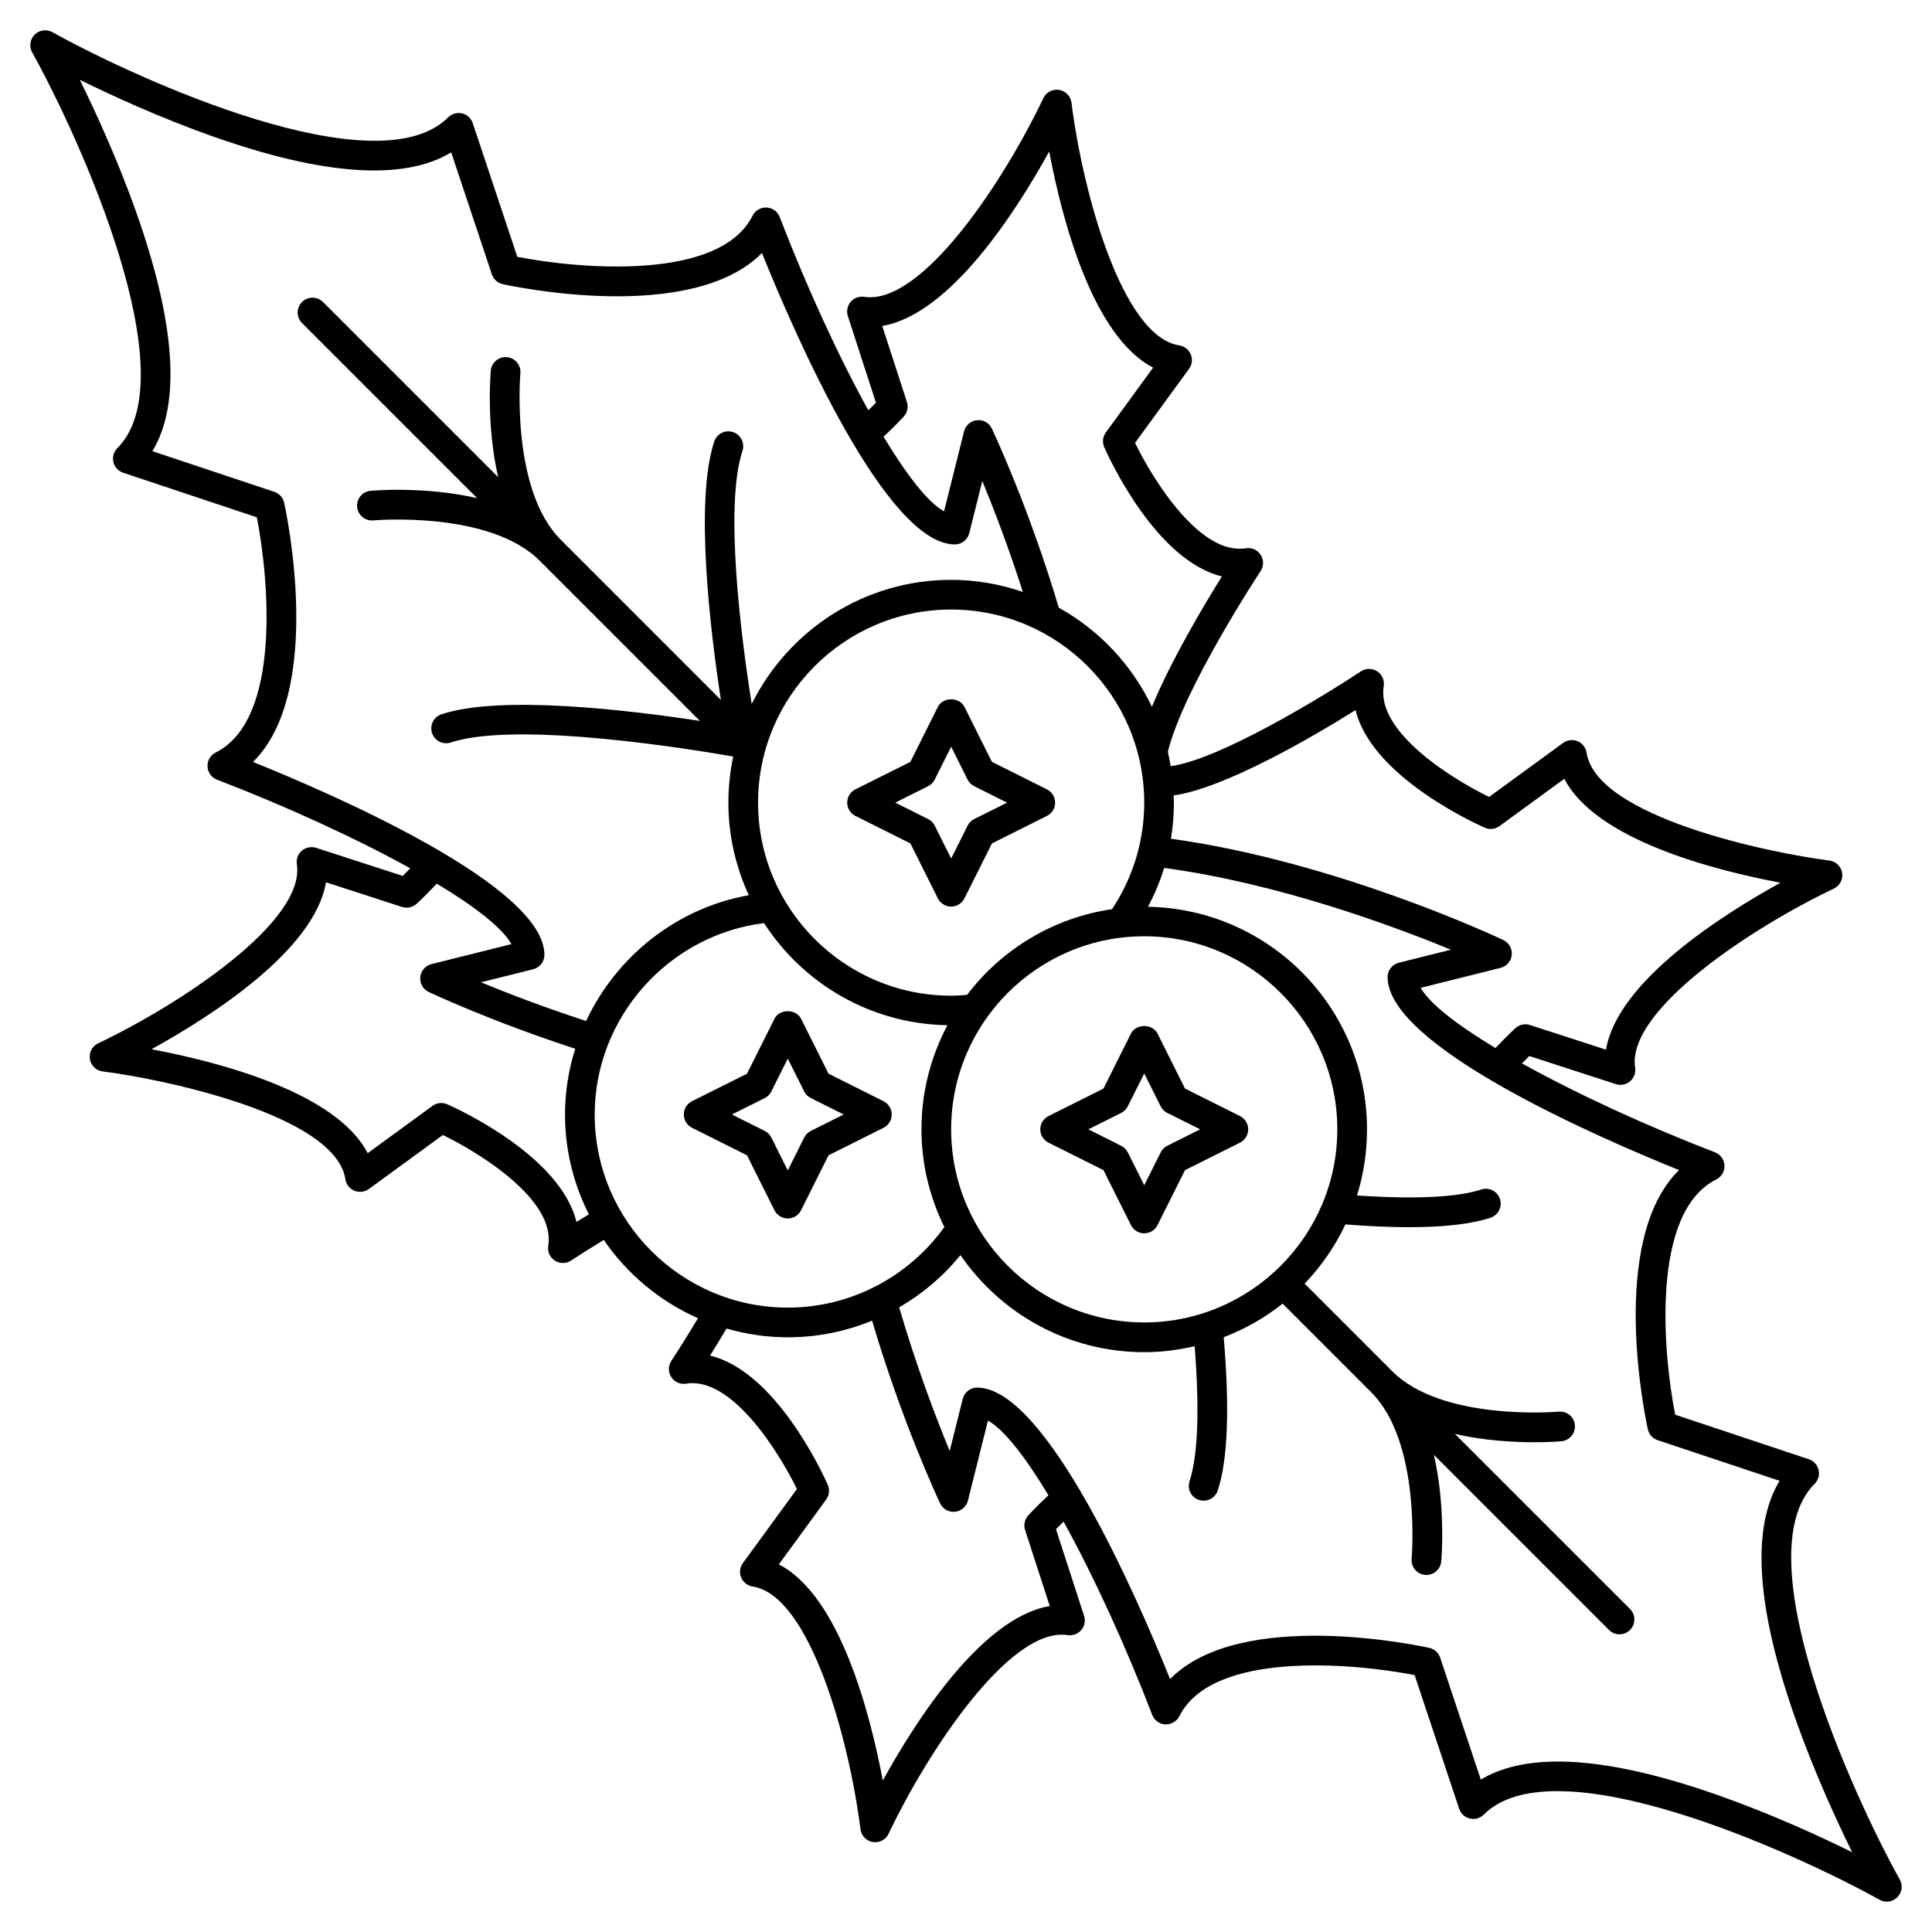 <?xml version="1.0" encoding="UTF-8"?>
<!-- Uploaded to: SVG Repo, www.svgrepo.com, Generator: SVG Repo Mixer Tools -->
<svg fill="#000000" width="800px" height="800px" version="1.1" viewBox="144 144 512 512" xmlns="http://www.w3.org/2000/svg">
 <g>
  <path d="m647.47 642.12c-12.66-22.797-41.387-86.078-22.574-104.89 0.965-0.965 1.363-2.363 1.051-3.688-0.316-1.328-1.289-2.398-2.586-2.828l-35.426-11.809c-3.199-16.281-6.551-53.621 10.895-62.34 1.395-0.695 2.242-2.152 2.172-3.711-0.078-1.559-1.066-2.926-2.519-3.484-17.941-6.898-36.516-15.43-51.148-23.559 0.723-0.746 1.398-1.43 1.934-1.953l22.953 7.445c0.402 0.129 0.809 0.191 1.215 0.191 0.922 0 1.832-0.328 2.551-0.938 1.039-0.887 1.547-2.246 1.34-3.598-2.352-15.254 31.047-37.203 52.648-47.461 1.578-0.746 2.477-2.453 2.199-4.18-0.277-1.723-1.66-3.062-3.398-3.277-15.848-1.988-61.684-11.5-64.32-28.578-0.207-1.359-1.109-2.508-2.379-3.035s-2.715-0.352-3.828 0.453l-19.629 14.316c-10.043-4.898-29.891-17.277-27.918-29.355 0.246-1.543-0.434-3.09-1.746-3.941s-3.008-0.844-4.309 0.023c-10.184 6.734-37.555 23.418-50.406 25.117-0.211-1.285-0.457-2.559-0.75-3.812 4.086-16.766 24.367-47.57 24.574-47.883 0.867-1.309 0.875-2.996 0.023-4.309-0.852-1.316-2.398-1.992-3.941-1.746-12.02 1.957-24.453-17.875-29.355-27.918l14.316-19.629c0.812-1.109 0.984-2.562 0.457-3.828-0.531-1.266-1.68-2.168-3.035-2.379-15.223-2.348-25.613-40.699-28.578-64.32-0.219-1.734-1.559-3.117-3.281-3.398-1.723-0.27-3.434 0.625-4.18 2.199-10.246 21.605-32.105 54.98-47.461 52.645-1.348-0.203-2.711 0.301-3.598 1.34-0.887 1.039-1.168 2.465-0.742 3.766l7.445 22.957c-0.543 0.555-1.23 1.238-2.016 2-8.035-14.508-16.48-32.992-23.488-51.211-0.562-1.457-1.926-2.445-3.488-2.519-1.586-0.051-3.016 0.781-3.707 2.172-8.723 17.441-46.055 14.09-62.344 10.895l-11.809-35.426c-0.43-1.297-1.5-2.269-2.828-2.586-1.324-0.316-2.719 0.082-3.688 1.047-18.809 18.812-82.09-9.918-104.89-22.574-1.535-0.855-3.449-0.586-4.691 0.656-1.25 1.238-1.52 3.156-0.664 4.691 12.66 22.797 41.387 86.078 22.574 104.89-0.965 0.965-1.363 2.363-1.051 3.688 0.316 1.328 1.289 2.398 2.586 2.828l35.426 11.809c3.211 16.277 6.574 53.609-10.895 62.34-1.395 0.695-2.242 2.152-2.172 3.711 0.078 1.559 1.066 2.926 2.519 3.484 18.219 7.012 36.703 15.457 51.215 23.488-0.758 0.789-1.445 1.477-2 2.019l-22.953-7.445c-1.301-0.418-2.723-0.133-3.766 0.742-1.039 0.887-1.547 2.246-1.34 3.598 2.352 15.254-31.047 37.203-52.648 47.461-1.578 0.746-2.477 2.453-2.199 4.18 0.277 1.723 1.66 3.062 3.398 3.277 15.848 1.988 61.684 11.5 64.32 28.578 0.207 1.359 1.109 2.508 2.379 3.035 1.273 0.523 2.715 0.355 3.828-0.453l19.629-14.316c10.043 4.898 29.891 17.277 27.918 29.355-0.246 1.543 0.434 3.09 1.746 3.941 0.648 0.422 1.395 0.629 2.137 0.629 0.754 0 1.516-0.215 2.172-0.652 0.039-0.023 3.496-2.305 8.664-5.465 6.191 9.051 14.84 16.27 24.965 20.75-3.953 6.594-7.016 11.238-7.055 11.293-0.867 1.309-0.875 2.996-0.023 4.309 0.855 1.312 2.406 2 3.941 1.742 12.004-1.969 24.449 17.875 29.355 27.918l-14.316 19.629c-0.812 1.109-0.984 2.562-0.457 3.828 0.531 1.266 1.68 2.168 3.035 2.379 15.223 2.348 25.613 40.699 28.578 64.32 0.219 1.734 1.559 3.117 3.281 3.398 0.207 0.031 0.418 0.051 0.621 0.051 1.504 0 2.898-0.863 3.555-2.246 10.246-21.602 32.137-54.977 47.461-52.645 1.344 0.207 2.707-0.301 3.598-1.34 0.887-1.039 1.168-2.465 0.742-3.766l-7.445-22.957c0.539-0.555 1.23-1.238 2.016-2 8.035 14.508 16.48 32.992 23.488 51.211 0.562 1.457 1.926 2.445 3.488 2.519 1.516 0.02 3.012-0.781 3.707-2.172 8.723-17.441 46.055-14.094 62.344-10.895l11.809 35.426c0.43 1.297 1.5 2.269 2.828 2.586 1.332 0.316 2.723-0.082 3.688-1.047 18.816-18.812 82.086 9.918 104.89 22.574 0.598 0.336 1.254 0.496 1.91 0.496 1.02 0 2.027-0.398 2.781-1.152 1.258-1.23 1.527-3.148 0.676-4.684zm-144.23-309.94c4.195 17.309 30.801 29.645 34.215 31.16 1.285 0.574 2.781 0.418 3.918-0.414l17.191-12.539c8.336 16.152 39.523 24.199 57.281 27.547-15.891 8.762-43.207 26.242-46.238 44.242l-20.145-6.535c-1.344-0.434-2.805-0.117-3.852 0.82-0.105 0.098-2.297 2.09-5.293 5.289-10.047-6.055-17.375-11.684-19.82-15.965l21.164-5.289c1.613-0.406 2.797-1.773 2.965-3.434 0.164-1.656-0.73-3.234-2.231-3.945-1.836-0.871-44.277-20.793-88.086-26.848 0.516-3.137 0.793-6.332 0.793-9.57 0-0.641-0.074-1.262-0.094-1.898 13.625-1.906 37.16-15.676 48.23-22.621zm-56.008 162.28c-28.215 0-51.168-22.953-51.168-51.168 0-28.215 22.953-51.168 51.168-51.168 28.215 0 51.168 22.953 51.168 51.168 0 28.215-22.953 51.168-51.168 51.168zm-51.168-86.59c-28.215 0-51.168-22.953-51.168-51.168s22.953-51.168 51.168-51.168 51.168 22.953 51.168 51.168c0 10.129-2.965 19.852-8.531 28.242-15.633 2.277-29.27 10.676-38.426 22.707-1.395 0.109-2.797 0.219-4.211 0.219zm-11.723-157.34-6.535-20.148c18.004-3.035 35.484-30.344 44.242-46.238 3.352 17.754 11.398 48.941 27.547 57.281l-12.535 17.188c-0.832 1.137-0.992 2.633-0.418 3.922 1.523 3.422 13.863 30.039 31.176 34.219-4.871 7.801-13.402 22.129-18.547 34.539-5.316-11.094-13.953-20.297-24.676-26.246-7.965-26.691-17.34-46.605-17.734-47.453-0.707-1.5-2.269-2.43-3.945-2.231-1.652 0.164-3.031 1.352-3.43 2.961l-5.301 21.195c-4.324-2.414-9.961-9.703-16.027-19.781 3.238-3.023 5.262-5.25 5.359-5.359 0.953-1.039 1.262-2.508 0.824-3.848zm-165.04 26.691c-0.301-1.352-1.285-2.445-2.598-2.883l-32.312-10.773c7.606-12.582 6.148-33.902-4.356-63.52-4.883-13.73-10.68-26.359-14.887-34.898 8.543 4.207 21.168 10.008 34.906 14.883 29.613 10.512 50.93 11.965 63.52 4.356l10.77 32.316c0.434 1.312 1.531 2.293 2.879 2.598 2.211 0.488 49.91 10.801 68.703-8.258 8.949 22.203 32.98 77.234 51.125 77.234 1.805 0 3.379-1.227 3.816-2.981l3.457-13.816c2.945 7.133 6.922 17.445 10.742 29.383-5.973-2.039-12.348-3.195-19-3.195-23.168 0-43.207 13.445-52.863 32.914-2.695-17.117-7.32-52.371-2.441-67.098 0.684-2.062-0.434-4.289-2.5-4.977-2.055-0.684-4.285 0.434-4.977 2.496-5.219 15.746-1.062 50.062 1.758 68.484l-42.465-42.477c-13.27-13.27-10.699-43.789-10.672-44.094 0.191-2.164-1.402-4.078-3.566-4.269-2.141-0.188-4.074 1.398-4.273 3.562-0.078 0.883-1.215 14.395 1.941 28.234l-46.406-46.406c-1.539-1.539-4.027-1.539-5.566 0-1.539 1.539-1.539 4.027 0 5.566l46.406 46.406c-13.84-3.16-27.348-2.023-28.238-1.941-2.164 0.195-3.758 2.113-3.562 4.273 0.199 2.164 2.09 3.746 4.277 3.566 0.301-0.031 30.793-2.625 44.09 10.672l42.473 42.473c-18.426-2.82-52.738-6.984-68.484-1.762-2.062 0.684-3.184 2.914-2.5 4.977 0.684 2.062 2.902 3.184 4.977 2.5 17.648-5.848 64.793 1.957 74.836 3.723-0.828 3.941-1.281 8.023-1.281 12.215 0 8.758 1.969 17.051 5.406 24.531-19.188 3.422-35.105 16.262-43.109 33.336-11.285-3.664-21.023-7.43-27.848-10.254l13.816-3.453c1.75-0.438 2.984-2.012 2.984-3.816 0-18.145-55.027-42.172-77.227-51.125 19.051-18.789 8.738-66.492 8.25-68.703zm77.465 190.61c-4.18-17.32-30.805-29.66-34.219-31.18-1.277-0.57-2.773-0.414-3.918 0.414l-17.191 12.539c-8.336-16.152-39.523-24.199-57.281-27.547 15.891-8.762 43.207-26.242 46.238-44.242l20.145 6.535c1.344 0.434 2.805 0.117 3.852-0.82 0.105-0.094 2.332-2.113 5.359-5.359 10.082 6.066 17.375 11.703 19.781 16.031l-21.191 5.297c-1.613 0.406-2.797 1.773-2.965 3.434-0.164 1.656 0.73 3.234 2.231 3.945 0.688 0.328 16.516 7.773 38.836 15.047-1.738 5.531-2.711 11.387-2.711 17.438 0 9.512 2.312 18.477 6.324 26.441-1.18 0.719-2.305 1.414-3.289 2.027zm4.836-28.469c0-25.73 19.566-47.598 44.879-50.727 10.352 16.023 28.227 26.723 48.602 27.059-4.379 8.246-6.887 17.633-6.887 27.602 0 9.297 2.219 18.066 6.066 25.898-9.629 13.355-24.988 21.336-41.492 21.336-28.211 0-51.168-22.957-51.168-51.168zm114.06 110.11 6.535 20.148c-18.004 3.035-35.484 30.344-44.242 46.238-3.352-17.754-11.398-48.941-27.547-57.281l12.535-17.188c0.832-1.137 0.992-2.633 0.418-3.922-1.523-3.422-13.867-30.043-31.184-34.223 1.246-1.996 2.738-4.438 4.356-7.164 5.168 1.477 10.602 2.32 16.238 2.32 7.785 0 15.352-1.551 22.344-4.414 8.012 27.133 17.598 47.52 18.023 48.41 0.707 1.5 2.25 2.406 3.945 2.231 1.652-0.164 3.031-1.352 3.43-2.961l5.301-21.195c4.324 2.414 9.961 9.703 16.031 19.785-3.238 3.023-5.262 5.25-5.363 5.359-0.945 1.051-1.258 2.516-0.82 3.856zm184.29 70.5c-29.605-10.508-50.926-11.957-63.52-4.359l-10.77-32.312c-0.434-1.312-1.531-2.293-2.879-2.598-2.211-0.492-49.914-10.801-68.703 8.258-8.949-22.203-32.98-77.234-51.125-77.234-1.805 0-3.379 1.227-3.816 2.981l-3.457 13.816c-3.637-8.801-8.84-22.434-13.395-38.059 6.152-3.555 11.668-8.227 16.25-13.852 10.648 15.52 28.496 25.727 48.695 25.727 4.602 0 9.062-0.582 13.363-1.582 1.324 16.691 0.875 29.047-1.355 35.77-0.684 2.062 0.434 4.289 2.5 4.977 0.41 0.133 0.828 0.195 1.238 0.195 1.652 0 3.191-1.047 3.734-2.699 2.668-8.055 3.188-21.75 1.586-40.617 5.676-2.176 10.934-5.184 15.613-8.906l23.512 23.512s0 0.004 0.004 0.004c13.27 13.27 10.699 43.789 10.672 44.094-0.191 2.164 1.402 4.078 3.566 4.269 0.117 0.012 0.238 0.016 0.359 0.016 2.016 0 3.727-1.535 3.918-3.582 0.078-0.883 1.215-14.395-1.941-28.238l46.406 46.406c0.766 0.766 1.773 1.152 2.781 1.152s2.016-0.387 2.781-1.152c1.539-1.539 1.539-4.027 0-5.566l-46.402-46.383c7.856 1.789 15.605 2.203 21 2.203 4.106 0 6.844-0.234 7.231-0.27 2.164-0.195 3.758-2.113 3.562-4.273-0.199-2.164-2.051-3.742-4.277-3.566-0.297 0.035-30.777 2.629-44.082-10.664l-23.262-23.266c4.41-4.582 8.059-9.875 10.812-15.684 6.195 0.48 11.836 0.73 16.836 0.73 9.34 0 16.574-0.836 21.613-2.508 2.062-0.684 3.184-2.914 2.5-4.977-0.684-2.066-2.914-3.191-4.977-2.5-6.312 2.09-17.656 2.617-32.906 1.574 1.727-5.527 2.652-11.414 2.652-17.512 0-32.219-25.953-58.453-58.047-58.988 1.754-3.305 3.203-6.742 4.293-10.301 30.18 4.07 60.523 15.301 75.996 21.676l-13.801 3.449c-1.75 0.438-2.984 2.012-2.984 3.816 0 18.145 55.027 42.176 77.227 51.129-19.059 18.785-8.746 66.492-8.258 68.699 0.301 1.352 1.285 2.445 2.598 2.883l32.312 10.773c-7.606 12.586-6.148 33.902 4.356 63.52 4.875 13.738 10.676 26.363 14.883 34.906-8.531-4.211-21.16-10.012-34.895-14.887z"/>
  <path d="m356.29 464.73 7.285-14.57 14.57-7.285c1.332-0.668 2.176-2.027 2.176-3.519s-0.844-2.856-2.176-3.523l-14.57-7.285-7.285-14.57c-1.34-2.668-5.703-2.668-7.043 0l-7.285 14.57-14.57 7.285c-1.336 0.668-2.176 2.031-2.176 3.523s0.844 2.856 2.176 3.523l14.57 7.285 7.285 14.57c0.668 1.332 2.027 2.172 3.519 2.172s2.856-0.84 3.523-2.176zm-7.871-19.262c-0.383-0.758-1-1.383-1.758-1.758l-8.707-4.356 8.703-4.348c0.758-0.383 1.383-1 1.758-1.758l4.352-8.711 4.348 8.703c0.383 0.758 1 1.383 1.758 1.758l8.711 4.356-8.703 4.348c-0.758 0.383-1.383 1-1.758 1.758l-4.356 8.707z"/>
  <path d="m421.44 360.23c1.336-0.672 2.176-2.031 2.176-3.523s-0.844-2.856-2.176-3.523l-14.57-7.285-7.285-14.57c-1.34-2.668-5.703-2.668-7.043 0l-7.285 14.57-14.57 7.285c-1.332 0.668-2.172 2.031-2.172 3.523s0.844 2.856 2.176 3.523l14.57 7.285 7.285 14.57c0.664 1.332 2.027 2.172 3.519 2.172s2.856-0.844 3.523-2.176l7.285-14.57zm-21.027 2.59-4.348 8.699-4.348-8.703c-0.383-0.758-1-1.383-1.758-1.758l-8.711-4.352 8.703-4.348c0.758-0.383 1.383-1 1.758-1.758l4.356-8.711 4.348 8.703c0.383 0.758 1 1.383 1.758 1.758l8.711 4.356-8.703 4.348c-0.766 0.383-1.383 1-1.766 1.766z"/>
  <path d="m472.61 439.77-14.57-7.285-7.285-14.57c-1.34-2.668-5.703-2.668-7.043 0l-7.285 14.57-14.57 7.285c-1.332 0.668-2.172 2.031-2.172 3.519 0 1.492 0.844 2.856 2.176 3.523l14.57 7.285 7.285 14.57c0.668 1.332 2.027 2.176 3.519 2.176 1.492 0 2.856-0.844 3.523-2.176l7.285-14.57 14.57-7.285c1.332-0.668 2.172-2.031 2.172-3.523 0-1.488-0.84-2.852-2.176-3.519zm-19.262 7.871c-0.758 0.383-1.383 1-1.758 1.758l-4.356 8.707-4.348-8.703c-0.383-0.758-1-1.383-1.758-1.758l-8.711-4.356 8.703-4.348c0.758-0.383 1.383-1 1.758-1.758l4.356-8.707 4.348 8.703c0.383 0.758 1 1.383 1.758 1.758l8.711 4.352z"/>
 </g>
</svg>
